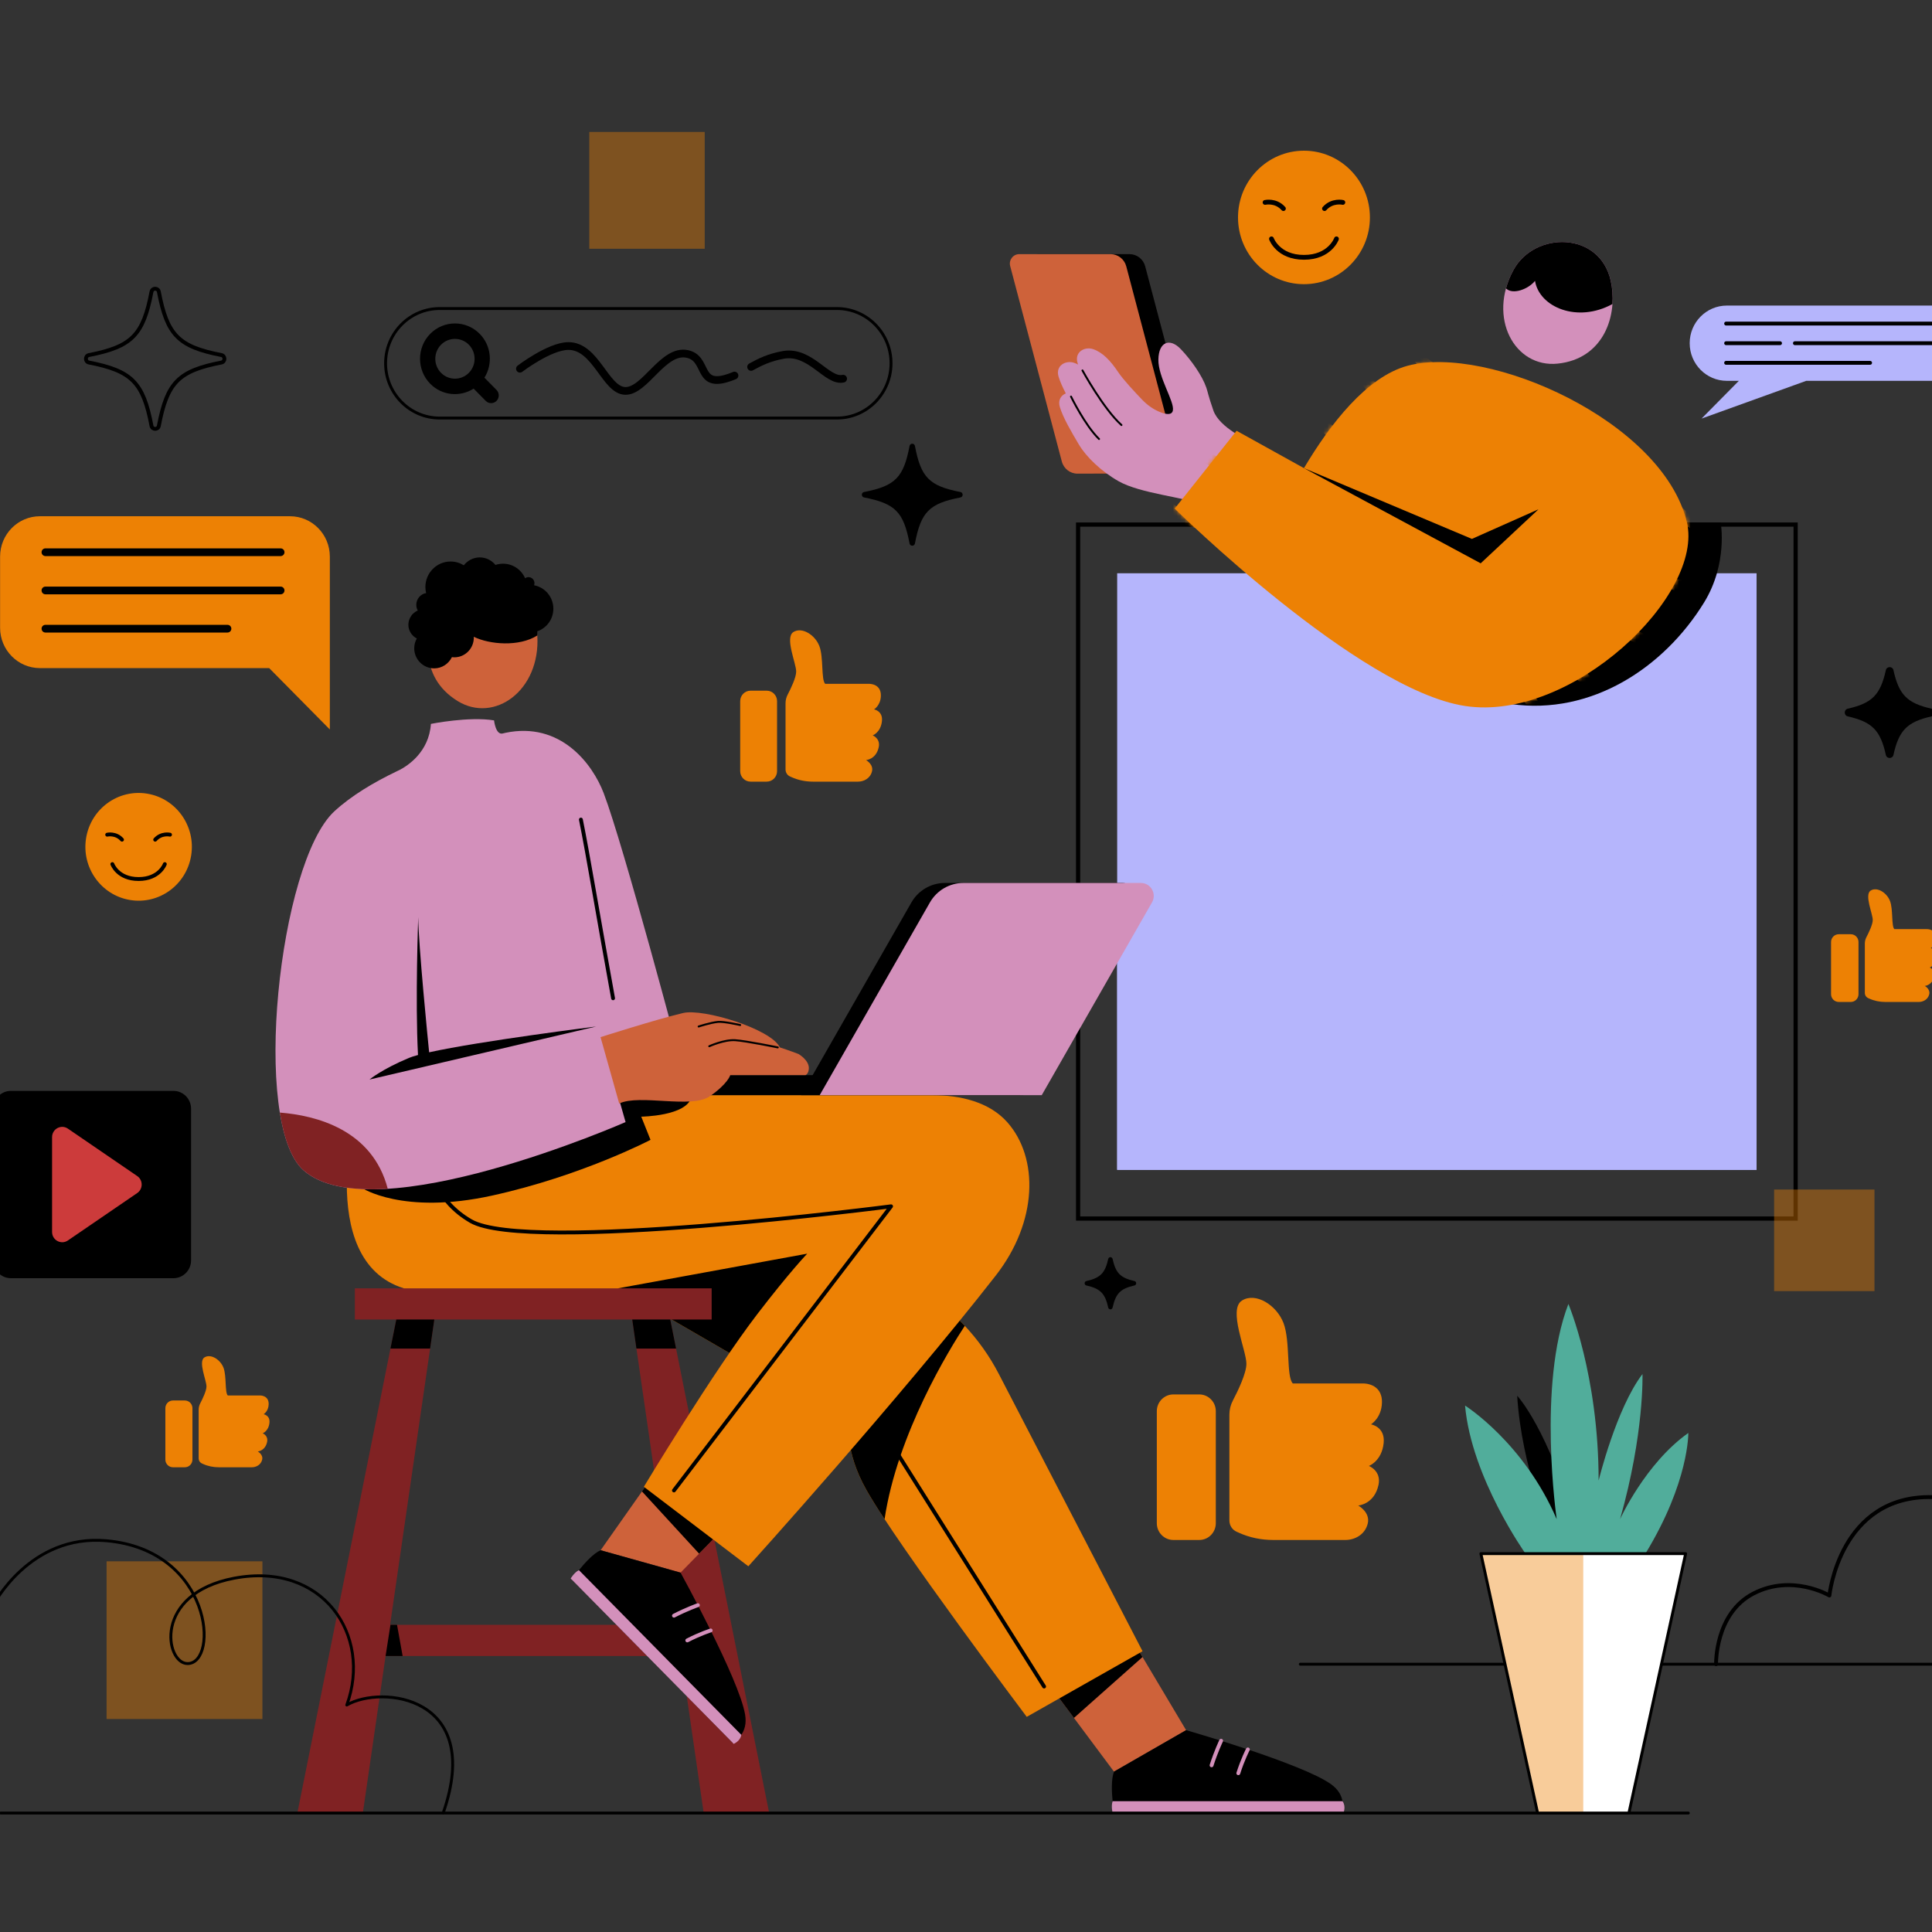 <svg width="500" height="500" viewBox="0 0 500 500" fill="none" xmlns="http://www.w3.org/2000/svg">
<rect x="0" y="0" width="500" height="500" fill="#333333" stroke="none"/>
<g clip-path="url(#clip0_3989_18718)">
<path d="M464.165 136.311V314.809H279.553V136.311H464.165ZM465.249 135.214H278.469V315.905H465.248L465.249 135.214Z" fill="black"/>
<path d="M454.598 148.362H289.125V302.757H454.598V148.362Z" fill="#B5B5FC"/>
<path d="M289.125 248.601L324.413 196.169C332.52 184.122 349.797 183.353 358.918 194.634L416.459 265.799L454.599 216.397V302.757H289.125V248.601Z" fill="#B5B5FC"/>
<path d="M417.36 213.149C429.165 213.149 438.735 203.464 438.735 191.517C438.735 179.57 429.165 169.885 417.36 169.885C405.555 169.885 395.984 179.57 395.984 191.517C395.984 203.464 405.555 213.149 417.36 213.149Z" fill="#B5B5FC"/>
<path opacity="0.4" d="M182.378 34.149H152.508V64.378H182.378V34.149Z" fill="#ED8104"/>
<path opacity="0.4" d="M485.115 307.852H459.141V334.138H485.115V307.852Z" fill="#ED8104"/>
<path opacity="0.4" d="M67.912 404.066H27.586V444.877H67.912V404.066Z" fill="#ED8104"/>
<path d="M198.425 202.287H194.24C192.762 202.287 191.562 201.074 191.562 199.577V181.457C191.562 179.96 192.761 178.747 194.24 178.747H198.425C199.904 178.747 201.103 179.96 201.103 181.457V199.577C201.103 201.074 199.904 202.287 198.425 202.287Z" fill="#ED8104"/>
<path d="M227.414 193.367C226.749 196.523 224.134 196.716 224.134 196.716C224.134 196.716 226.132 197.806 225.667 199.651C225.203 201.497 223.497 202.288 222.059 202.288H210.401C208.479 202.288 206.567 201.91 204.815 201.109C204.701 201.057 204.59 201.008 204.483 200.962C203.758 200.651 203.297 199.924 203.297 199.128V182.019C203.297 181.223 203.492 180.443 203.86 179.739C204.665 178.203 206.05 175.337 206.05 173.798C206.05 171.628 203.059 165.02 205.321 163.577C207.534 162.164 210.938 164.293 212.053 167.212C213.167 170.13 212.482 175.89 213.554 176.975H224.847C224.847 176.975 228.055 176.828 227.972 180.085C227.909 182.55 226.202 183.592 226.202 183.592C226.202 183.592 228.509 183.971 228.248 186.598C227.957 189.539 225.856 190.318 225.856 190.318C225.856 190.318 227.893 191.096 227.414 193.367Z" fill="#ED8104"/>
<path d="M310.364 398.545H303.667C301.301 398.545 299.383 396.604 299.383 394.209V365.212C299.383 362.817 301.301 360.876 303.667 360.876H310.364C312.731 360.876 314.649 362.817 314.649 365.212V394.209C314.649 396.604 312.731 398.545 310.364 398.545Z" fill="#ED8104"/>
<path d="M356.76 384.269C355.696 389.319 351.51 389.629 351.51 389.629C351.51 389.629 354.708 391.374 353.963 394.325C353.219 397.279 350.491 398.545 348.189 398.545H329.533C326.457 398.545 323.396 397.94 320.593 396.658C320.411 396.575 320.233 396.496 320.062 396.423C318.903 395.925 318.164 394.763 318.164 393.488V366.108C318.164 364.834 318.474 363.585 319.064 362.459C320.353 360 322.568 355.415 322.568 352.952C322.568 349.48 317.781 338.905 321.401 336.595C324.944 334.335 330.39 337.74 332.174 342.411C333.957 347.081 332.86 356.298 334.575 358.034H352.647C352.647 358.034 357.781 357.799 357.647 363.01C357.546 366.954 354.816 368.622 354.816 368.622C354.816 368.622 358.508 369.228 358.092 373.432C357.626 378.138 354.263 379.385 354.263 379.385C354.263 379.385 357.527 380.634 356.76 384.269Z" fill="#ED8104"/>
<path d="M478.985 259.305H475.869C474.768 259.305 473.875 258.402 473.875 257.287V243.795C473.875 242.681 474.767 241.777 475.869 241.777H478.985C480.085 241.777 480.979 242.68 480.979 243.795V257.287C480.979 258.402 480.086 259.305 478.985 259.305Z" fill="#ED8104"/>
<path d="M500.577 252.664C500.082 255.014 498.134 255.158 498.134 255.158C498.134 255.158 499.621 255.97 499.275 257.343C498.929 258.717 497.66 259.306 496.589 259.306H487.908C486.476 259.306 485.053 259.024 483.748 258.428C483.663 258.389 483.581 258.353 483.501 258.319C482.961 258.087 482.617 257.546 482.617 256.954V244.214C482.617 243.621 482.761 243.04 483.036 242.516C483.636 241.372 484.667 239.238 484.667 238.093C484.667 236.478 482.439 231.557 484.124 230.482C485.772 229.43 488.307 231.015 489.137 233.188C489.967 235.361 489.456 239.65 490.255 240.457H498.664C498.664 240.457 501.052 240.348 500.99 242.773C500.943 244.608 499.673 245.384 499.673 245.384C499.673 245.384 501.39 245.666 501.196 247.622C500.98 249.812 499.415 250.392 499.415 250.392C499.415 250.392 500.933 250.973 500.577 252.664Z" fill="#ED8104"/>
<path d="M47.836 379.729H44.763C43.677 379.729 42.797 378.838 42.797 377.739V364.435C42.797 363.336 43.677 362.445 44.763 362.445H47.836C48.922 362.445 49.803 363.336 49.803 364.435V377.739C49.803 378.839 48.922 379.729 47.836 379.729Z" fill="#ED8104"/>
<path d="M69.123 373.179C68.634 375.496 66.713 375.638 66.713 375.638C66.713 375.638 68.181 376.439 67.84 377.793C67.498 379.148 66.246 379.729 65.191 379.729H56.63C55.218 379.729 53.815 379.451 52.529 378.863C52.445 378.825 52.364 378.789 52.285 378.755C51.753 378.527 51.414 377.993 51.414 377.409V364.846C51.414 364.261 51.556 363.689 51.827 363.172C52.418 362.044 53.435 359.94 53.435 358.81C53.435 357.217 51.238 352.365 52.899 351.305C54.525 350.268 57.024 351.831 57.842 353.974C58.66 356.117 58.156 360.346 58.944 361.142H67.236C67.236 361.142 69.591 361.034 69.531 363.425C69.484 365.235 68.231 366 68.231 366C68.231 366 69.925 366.278 69.734 368.207C69.521 370.366 67.977 370.938 67.977 370.938C67.977 370.938 69.474 371.512 69.123 373.179Z" fill="#ED8104"/>
<path d="M49.474 221.401C50.699 213.801 45.603 206.635 38.093 205.397C30.584 204.158 23.503 209.314 22.279 216.914C21.055 224.514 26.15 231.679 33.66 232.918C41.17 234.157 48.25 229 49.474 221.401Z" fill="#ED8104"/>
<path d="M42.655 223.629C42.655 223.629 41.283 227.491 35.867 227.491C30.451 227.491 29.078 223.629 29.078 223.629" stroke="black" stroke-miterlimit="10" stroke-linecap="round" stroke-linejoin="round"/>
<path d="M27.742 216.016C27.742 216.016 29.965 215.489 31.574 217.308" stroke="black" stroke-miterlimit="10" stroke-linecap="round" stroke-linejoin="round"/>
<path d="M43.996 216.016C43.996 216.016 41.773 215.489 40.164 217.308" stroke="black" stroke-miterlimit="10" stroke-linecap="round" stroke-linejoin="round"/>
<path d="M337.466 73.544C346.892 73.544 354.533 65.811 354.533 56.272C354.533 46.733 346.892 39 337.466 39C328.04 39 320.398 46.733 320.398 56.272C320.398 65.811 328.04 73.544 337.466 73.544Z" fill="#ED8104"/>
<path d="M345.874 61.813C345.874 61.813 344.174 66.597 337.465 66.597C330.755 66.597 329.055 61.813 329.055 61.813" stroke="black" stroke-width="1.239" stroke-miterlimit="10" stroke-linecap="round" stroke-linejoin="round"/>
<path d="M327.398 52.383C327.398 52.383 330.152 51.73 332.145 53.983" stroke="black" stroke-width="1.239" stroke-miterlimit="10" stroke-linecap="round" stroke-linejoin="round"/>
<path d="M347.528 52.383C347.528 52.383 344.774 51.73 342.781 53.983" stroke="black" stroke-width="1.239" stroke-miterlimit="10" stroke-linecap="round" stroke-linejoin="round"/>
<path d="M75.044 133.604H10.339C4.641 133.604 0.023 138.278 0.023 144.043V162.466C0.023 168.232 4.642 172.905 10.339 172.905H69.665L85.361 188.79V144.043C85.36 138.278 80.742 133.604 75.044 133.604Z" fill="#ED8104"/>
<path d="M11.758 142.915H72.622" stroke="black" stroke-width="2" stroke-miterlimit="10" stroke-linecap="round" stroke-linejoin="round"/>
<path d="M11.758 152.809H72.622" stroke="black" stroke-width="2" stroke-miterlimit="10" stroke-linecap="round" stroke-linejoin="round"/>
<path d="M11.758 162.702H58.872" stroke="black" stroke-width="2" stroke-miterlimit="10" stroke-linecap="round" stroke-linejoin="round"/>
<path d="M44.89 330.799H2.815C0.298 330.799 -1.742 328.734 -1.742 326.187V286.932C-1.742 284.385 0.298 282.319 2.815 282.319H44.89C47.407 282.319 49.447 284.384 49.447 286.932V326.187C49.449 328.734 47.408 330.799 44.89 330.799Z" fill="black"/>
<path d="M35.51 304.36L17.571 292.09C15.828 290.898 13.477 292.162 13.477 294.291V318.832C13.477 320.961 15.828 322.225 17.571 321.033L35.51 308.763C37.05 307.708 37.05 305.413 35.51 304.36Z" fill="#CC3B3B"/>
<path d="M216.598 108.191H113.791C106.058 108.191 99.789 101.847 99.789 94.021C99.789 86.195 106.058 79.851 113.791 79.851H216.598C224.332 79.851 230.6 86.195 230.6 94.021C230.6 101.847 224.332 108.191 216.598 108.191Z" stroke="black" stroke-width="0.75" stroke-miterlimit="10" stroke-linecap="round" stroke-linejoin="round"/>
<path d="M128.504 100.918L125.371 97.748C127.586 94.212 127.177 89.465 124.132 86.384C120.608 82.817 114.872 82.817 111.347 86.384C107.822 89.951 107.822 95.755 111.347 99.323C114.391 102.404 119.082 102.818 122.576 100.577L125.707 103.747C126.479 104.528 127.731 104.528 128.502 103.747C129.275 102.965 129.276 101.699 128.504 100.918ZM114.143 96.494C112.159 94.486 112.159 91.22 114.143 89.212C116.127 87.204 119.355 87.204 121.339 89.212C123.323 91.22 123.323 94.486 121.339 96.494C119.355 98.502 116.127 98.502 114.143 96.494Z" fill="black"/>
<path d="M194.383 94.959C196.612 93.729 199.05 92.508 202.684 91.851C209.748 90.574 214.037 98.917 218.2 98.001" stroke="black" stroke-width="2" stroke-miterlimit="10" stroke-linecap="round"/>
<path d="M134.562 95.424C134.562 95.424 142.177 89.607 147.051 89.552C154.241 89.471 156.638 101.041 161.81 101.169C166.981 101.297 171.586 90.318 177.83 91.595C183.231 92.699 180.459 100.039 187.796 98C188.616 97.772 189.37 97.498 190.084 97.191" stroke="black" stroke-width="2" stroke-miterlimit="10" stroke-linecap="round"/>
<path d="M500.83 79.081H446.913C441.597 79.081 437.289 83.441 437.289 88.82C437.289 94.199 441.597 98.559 446.913 98.559H450.014L440.359 108.33L467.453 98.559H500.83C506.145 98.559 510.453 94.199 510.453 88.82C510.453 83.442 506.144 79.081 500.83 79.081Z" fill="#B5B5FC"/>
<path d="M446.719 83.741H501.024" stroke="black" stroke-miterlimit="10" stroke-linecap="round"/>
<path d="M464.523 88.821H501.026" stroke="black" stroke-miterlimit="10" stroke-linecap="round"/>
<path d="M446.719 88.821H460.673" stroke="black" stroke-miterlimit="10" stroke-linecap="round"/>
<path d="M446.719 93.9H483.979" stroke="black" stroke-miterlimit="10" stroke-linecap="round"/>
<path d="M57.294 93.822C46.207 95.979 43.245 98.977 41.114 110.196C40.913 111.259 39.404 111.259 39.202 110.196C37.071 98.976 34.108 95.978 23.022 93.822C21.972 93.618 21.972 92.092 23.022 91.887C34.109 89.73 37.072 86.732 39.202 75.513C39.404 74.45 40.913 74.45 41.114 75.513C43.245 86.733 46.207 89.731 57.294 91.887C58.344 92.091 58.344 93.618 57.294 93.822Z" stroke="black" stroke-miterlimit="10" stroke-linecap="round" stroke-linejoin="round"/>
<path d="M248.558 128.739C240.491 130.308 238.336 132.49 236.785 140.654C236.638 141.427 235.541 141.427 235.393 140.654C233.843 132.49 231.687 130.309 223.62 128.739C222.856 128.59 222.856 127.48 223.62 127.331C231.687 125.762 233.842 123.58 235.393 115.416C235.541 114.643 236.638 114.643 236.785 115.416C238.335 123.58 240.491 125.762 248.558 127.331C249.322 127.48 249.322 128.59 248.558 128.739Z" fill="black"/>
<path d="M499.871 185.401C493.566 186.835 491.441 188.985 490.024 195.366C489.789 196.427 488.29 196.427 488.055 195.366C486.638 188.985 484.514 186.835 478.208 185.401C477.16 185.163 477.16 183.646 478.208 183.408C484.514 181.974 486.638 179.824 488.055 173.443C488.291 172.382 489.789 172.382 490.024 173.443C491.441 179.824 493.566 181.974 499.871 183.408C500.92 183.646 500.92 185.163 499.871 185.401Z" fill="black"/>
<path d="M293.591 332.679C289.972 333.502 288.752 334.737 287.938 338.4C287.803 339.009 286.943 339.009 286.808 338.4C285.994 334.737 284.775 333.502 281.154 332.679C280.553 332.542 280.553 331.672 281.154 331.535C284.774 330.712 285.994 329.477 286.808 325.814C286.943 325.205 287.804 325.205 287.938 325.814C288.751 329.477 289.972 330.712 293.591 331.535C294.194 331.671 294.194 332.542 293.591 332.679Z" fill="black"/>
<path d="M306.962 447.764L288.502 416.778L265.719 428.208L288.296 458.494L306.962 447.764Z" fill="#CE623A"/>
<path d="M295.681 428.841L277.934 444.601L265.711 428.211L288.497 416.781L295.681 428.841Z" fill="black"/>
<path d="M169.761 293.01L237.639 333.423C246.496 338.696 253.719 346.37 258.492 355.578L295.692 427.341L265.719 444.32C265.719 444.32 232.41 400.056 224.294 385.724C218.365 375.256 219.752 368.107 219.752 368.107L159.906 333.422L169.761 293.01Z" fill="#ED8104"/>
<path d="M249.689 343.121C245.736 349.151 232.228 371.011 228.928 393.151C227.001 390.231 225.41 387.691 224.294 385.721C218.365 375.261 219.758 368.111 219.758 368.111L159.906 333.421L169.768 293.011L237.643 333.421C242.11 336.081 246.151 339.351 249.689 343.121Z" fill="black"/>
<path d="M184.175 333.423H91.836V341.491H184.175V333.423Z" fill="#802223"/>
<path d="M184.175 420.503H91.836V428.571H184.175V420.503Z" fill="#802223"/>
<path d="M93.901 469.214H76.953L102.561 341.49H112.4L93.901 469.214Z" fill="#802223"/>
<path d="M199.064 469.214H182.116L163.617 341.49H173.456L199.064 469.214Z" fill="#802223"/>
<path d="M112.401 341.491L111.314 349.011H101.047L102.559 341.491H112.401Z" fill="black"/>
<path d="M174.971 349.011H164.704L163.617 341.491H173.459L174.971 349.011Z" fill="black"/>
<path d="M101.05 420.503L99.789 428.571H104.202L102.752 420.503H101.05Z" fill="black"/>
<path d="M155.438 401.199L172.862 376.437L191.122 391.661L176.127 406.992L155.438 401.199Z" fill="#CE623A"/>
<path d="M191.121 391.66L180.923 402.08L166.141 385.98L172.86 376.44L191.121 391.66Z" fill="black"/>
<path d="M193.671 405.352L166.629 384.78C166.629 384.78 184.616 354.914 196.042 340.023C204.368 329.172 208.908 324.449 208.908 324.449L159.911 333.424H104.549C80.882 326.138 92.702 284.679 92.702 284.679C92.702 284.679 95.388 284.19 100.116 283.429H241.363C248.418 283.429 255.994 285.129 260.701 290.448C268.833 299.64 268.622 316.122 257.698 330.117C232.624 362.235 193.671 405.352 193.671 405.352Z" fill="#ED8104"/>
<path d="M93.547 307.373C93.547 307.373 104.143 314.522 127.354 309.416C150.565 304.31 168.351 294.991 168.351 294.991L165.954 288.991C165.954 288.991 177.812 288.863 178.947 283.885L156.494 282.991L93.547 307.373Z" fill="black"/>
<path d="M149.831 406.354C148.726 407.724 147.977 408.806 147.977 408.806L189.575 450.996C189.575 450.996 190.869 450.425 191.848 448.969C192.646 447.824 193.241 446.121 192.832 443.723C191.277 434.529 176.131 406.992 176.131 406.992L155.441 401.199C153.595 402.003 151.371 404.447 149.831 406.354Z" fill="black"/>
<path d="M149.828 406.354C148.612 406.947 147.688 408.516 147.688 408.516L189.886 451.314C189.886 451.314 191.636 450.583 191.845 448.967L149.828 406.354Z" fill="#D390BB"/>
<path d="M183.921 421.959C183.921 421.959 181.176 422.825 177.875 424.537" stroke="#D390BB" stroke-miterlimit="10" stroke-linecap="round"/>
<path d="M180.608 415.419C180.608 415.419 177.724 416.426 174.422 418.137" stroke="#D390BB" stroke-miterlimit="10" stroke-linecap="round"/>
<path d="M287.947 466.154C288.125 467.914 288.352 469.214 288.352 469.214H347.246C347.246 469.214 347.76 467.884 347.433 466.154C347.196 464.774 346.426 463.144 344.459 461.744C336.93 456.364 306.969 447.764 306.969 447.764L288.303 458.494C287.562 460.384 287.7 463.704 287.947 466.154Z" fill="black"/>
<path d="M287.947 466.153C287.504 467.443 287.947 469.213 287.947 469.213H347.69C347.69 469.213 348.416 467.443 347.433 466.153H287.947Z" fill="#D390BB"/>
<path d="M322.945 452.754C322.945 452.754 321.612 455.332 320.477 458.906" stroke="#D390BB" stroke-miterlimit="10" stroke-linecap="round"/>
<path d="M316.023 450.51C316.023 450.51 314.69 453.287 313.555 456.861" stroke="#D390BB" stroke-miterlimit="10" stroke-linecap="round"/>
<path d="M264.034 283.427H176.305V278.234H267L264.034 283.427Z" fill="black"/>
<path d="M207.344 283.431L235.866 233.565C237.656 230.437 240.956 228.511 244.528 228.511H290.485C293.033 228.511 294.625 231.305 293.349 233.537L264.81 283.431" fill="black"/>
<path d="M111.27 282.32C111.27 282.32 104.206 305.809 121.866 316.022C136.405 324.429 230.604 312.192 230.604 312.192L174.417 385.724" stroke="black" stroke-miterlimit="10" stroke-linecap="round" stroke-linejoin="round"/>
<path d="M176.3 275.034C176.3 275.034 161.387 218.769 156.237 205.276C153.327 197.652 145.049 186.665 130.774 189.659C130.774 189.659 130.538 189.715 130.122 189.819C128.266 190.314 127.859 186.435 127.859 186.435C121.39 185.363 111.52 187.342 111.52 187.342C111.02 194.66 105.469 198.196 103.411 199.262C103.179 199.371 102.949 199.482 102.718 199.593C102.685 199.607 102.65 199.622 102.65 199.622L102.662 199.621C96.709 202.478 90.91 205.93 86.536 209.962C72.133 223.237 64.931 290.913 78.562 302.886C96.872 318.968 161.897 290.392 161.897 290.392L157.525 275.035H176.3V275.034Z" fill="#D390BB"/>
<path d="M150.336 212.106C152.102 220.787 155.003 238.276 158.662 258.351" stroke="black" stroke-miterlimit="10" stroke-linecap="round" stroke-linejoin="round"/>
<path d="M229.719 372.129L270.211 436.469" stroke="black" stroke-miterlimit="10" stroke-linecap="round" stroke-linejoin="round"/>
<path d="M160.249 285.585L155.422 268.411C155.422 268.411 169.485 263.904 176.787 262.165C181.971 260.931 199.548 266.272 201.835 271.069C203.916 271.739 206.636 272.768 206.636 272.768C206.636 272.768 209.354 274.298 209.327 276.447C209.308 277.9 208.481 278.234 208.481 278.234H188.995C188.995 278.234 188.391 280.475 183.666 283.735C178.942 286.996 165.506 283.086 160.249 285.585Z" fill="#CE623A"/>
<path d="M183.555 270.767C183.555 270.767 187.434 269.012 190.272 269.203C193.11 269.394 201.294 271.07 201.294 271.07" stroke="black" stroke-width="0.5" stroke-miterlimit="10" stroke-linecap="round"/>
<path d="M180.805 265.661C180.805 265.661 183.832 264.656 185.834 264.464C187.348 264.319 191.558 265.278 191.558 265.278" stroke="black" stroke-width="0.5" stroke-miterlimit="10" stroke-linecap="round"/>
<path d="M111.06 272.337C110.827 270.015 108.24 244.086 108.24 237.32C108.24 237.32 107.431 259.161 108.179 273.032C107.205 273.295 106.412 273.547 105.842 273.785C98.778 276.74 95.625 279.383 95.625 279.383L154.283 265.66C154.283 265.66 124.352 269.401 111.06 272.337Z" fill="black"/>
<path d="M115.148 156.093C109.627 163.199 108.131 175.07 118.414 181.417C127.921 187.286 139.925 178.709 139.056 164.459C138.362 153.095 123.221 145.702 115.148 156.093Z" fill="#CE623A"/>
<path d="M143.207 157.53C143.207 154.505 141.055 151.994 138.216 151.468C138.279 151.297 138.319 151.114 138.319 150.921C138.319 150.061 137.63 149.365 136.781 149.365C136.452 149.365 136.15 149.471 135.9 149.649C134.929 147.432 132.738 145.884 130.187 145.884C129.503 145.884 128.846 145.999 128.23 146.205C127.256 145.024 125.809 144.256 124.17 144.256C122.487 144.256 121.005 145.064 120.032 146.3C119.038 145.68 117.871 145.317 116.617 145.317C113.011 145.317 110.088 148.276 110.088 151.925C110.088 152.464 110.159 152.986 110.279 153.488C108.836 153.737 107.735 155.001 107.735 156.533C107.735 157.067 107.881 157.562 108.115 158.001C107.799 158.134 107.513 158.319 107.244 158.527C107.193 158.561 107.153 158.607 107.104 158.643C106.993 158.739 106.88 158.832 106.779 158.939C106.732 158.989 106.671 159.023 106.626 159.078C106.573 159.144 106.538 159.22 106.493 159.29C105.994 159.958 105.688 160.781 105.688 161.682C105.688 163.241 106.581 164.578 107.869 165.234C107.456 165.984 107.201 166.836 107.201 167.755C107.201 170.637 109.51 172.973 112.357 172.973C114.378 172.973 116.109 171.785 116.955 170.072C117.161 170.1 117.369 170.116 117.583 170.116C120.366 170.116 122.623 167.832 122.623 165.016C122.623 164.938 122.604 164.866 122.601 164.789C126.7 166.814 134.35 167.445 139.057 164.457C139.069 164.092 139.064 163.732 139.044 163.377C141.461 162.559 143.207 160.253 143.207 157.53Z" fill="black"/>
<path d="M100.347 307.651C91.236 308.231 83.321 307.061 78.558 302.881C75.544 300.231 73.538 294.851 72.422 287.931C81.77 288.671 96.365 292.331 100.347 307.651Z" fill="#802223"/>
<path d="M212.133 283.431L240.656 233.565C242.444 230.437 245.745 228.511 249.317 228.511H295.274C297.823 228.511 299.414 231.305 298.138 233.537L269.599 283.431" fill="#D390BB"/>
<path d="M307.39 122.58H283.748C281.849 122.58 280.187 121.289 279.696 119.433L266.334 68.862C265.922 67.302 267.083 65.772 268.679 65.772H292.321C294.22 65.772 295.881 67.064 296.372 68.919L309.735 119.49C310.146 121.049 308.985 122.58 307.39 122.58Z" fill="black"/>
<path d="M302.492 122.58H278.849C276.95 122.58 275.289 121.289 274.798 119.433L261.435 68.862C261.023 67.302 262.184 65.772 263.779 65.772H287.421C289.321 65.772 290.982 67.064 291.473 68.919L304.835 119.49C305.249 121.049 304.086 122.58 302.492 122.58Z" fill="#CE623A"/>
<path d="M314.02 106.23C312.642 102.261 312.575 101.405 312.18 100.275C311.132 97.235 308.301 93.191 305.59 90.351C302.749 87.376 299.859 88.441 299.789 93.051C299.71 97.661 303.974 103.863 303.54 106.213C303.305 107.492 301.776 107.303 300.031 106.569C298.348 105.862 296.86 104.766 295.589 103.446C293.73 101.515 290.667 98.233 289.35 96.256C287.394 93.32 285.316 91.167 282.885 90.352C280.709 89.623 277.997 91.094 278.88 93.962C278.919 94.086 278.971 94.218 279.014 94.345C278.671 94.169 278.323 94.012 277.965 93.892C275.789 93.163 273.077 94.634 273.96 97.502C274.37 98.831 275.041 100.299 275.829 101.814C274.587 102.322 273.741 103.566 274.291 105.354C275.175 108.222 277.256 111.733 279.18 114.988C281.104 118.243 284.935 121.948 289.476 124.533C295.178 127.779 306.996 128.711 309.93 130.381L323.346 114.129C323.346 114.129 315.587 110.745 314.02 106.23Z" fill="#D390BB"/>
<path d="M280.141 95.872C280.141 95.872 285.565 105.81 290.233 110.001" stroke="black" stroke-width="0.5" stroke-miterlimit="10" stroke-linecap="round"/>
<path d="M277.18 102.639C277.18 102.639 280.775 110.043 284.433 113.618" stroke="black" stroke-width="0.5" stroke-miterlimit="10" stroke-linecap="round"/>
<path d="M436.561 135.214H445.312C445.312 135.214 447.252 145.788 441.008 155.937C430.61 172.836 411.868 185.139 391.102 182.219L436.561 135.214Z" fill="black"/>
<path d="M436.555 135.121C430.274 108.974 385.088 89.044 364.274 94.661C353.691 97.517 344.218 109.783 337.461 121.153L320.029 111.486L304.008 131.618C304.008 131.618 351.519 178.497 379.159 182.71C406.8 186.922 441.097 154.022 436.555 135.121Z" fill="#ED8104"/>
<mask id="mask0_3989_18718" style="mask-type:luminance" maskUnits="userSpaceOnUse" x="304" y="93" width="133" height="91">
<path d="M436.555 135.121C430.274 108.974 385.088 89.044 364.274 94.661C353.691 97.517 344.218 109.783 337.461 121.153L320.029 111.486L304.008 131.618C304.008 131.618 351.519 178.497 379.159 182.71C406.8 186.922 441.097 154.022 436.555 135.121Z" fill="white"/>
</mask>
<g mask="url(#mask0_3989_18718)">
<path d="M470.591 156.3C466.062 153.624 464.537 150.74 463.192 148.197C461.921 145.791 460.718 143.517 456.913 141.269C453.108 139.02 450.561 139.078 447.865 139.139C445.015 139.204 441.785 139.277 437.256 136.6C432.728 133.924 431.204 131.041 429.858 128.498C428.587 126.092 427.385 123.819 423.58 121.57C419.775 119.322 417.229 119.38 414.533 119.441C411.683 119.505 408.454 119.579 403.927 116.903C399.398 114.227 397.875 111.344 396.53 108.8C395.258 106.394 394.056 104.121 390.253 101.873C386.448 99.625 383.902 99.683 381.206 99.743C378.356 99.808 375.126 99.881 370.598 97.205C366.071 94.53 364.547 91.646 363.203 89.103C361.931 86.697 360.73 84.425 356.927 82.177C353.122 79.929 350.577 79.987 347.881 80.048C345.032 80.113 341.802 80.187 337.275 77.511C332.749 74.836 331.226 71.953 329.881 69.41C328.609 67.005 327.408 64.732 323.604 62.484C319.8 60.236 317.255 60.294 314.559 60.355C311.71 60.42 308.479 60.493 303.952 57.818C299.426 55.143 297.902 52.26 296.558 49.717C295.286 47.312 294.085 45.039 290.281 42.791L291.776 40.2C296.304 42.876 297.827 45.758 299.172 48.302C300.443 50.708 301.644 52.98 305.447 55.227C309.252 57.475 311.797 57.417 314.493 57.356C317.342 57.291 320.572 57.218 325.099 59.893C329.627 62.569 331.15 65.451 332.494 67.995C333.765 70.401 334.966 72.673 338.769 74.92C342.573 77.168 345.118 77.11 347.814 77.049C350.663 76.984 353.894 76.911 358.421 79.586C362.948 82.262 364.471 85.144 365.815 87.688C367.088 90.094 368.288 92.366 372.093 94.614C375.897 96.862 378.443 96.804 381.139 96.744C383.989 96.679 387.219 96.606 391.747 99.282C396.274 101.958 397.798 104.841 399.143 107.385C400.416 109.791 401.617 112.064 405.421 114.312C409.225 116.56 411.77 116.502 414.466 116.441C417.316 116.376 420.546 116.303 425.074 118.979C429.601 121.655 431.126 124.538 432.471 127.082C433.743 129.488 434.945 131.761 438.749 134.009C442.553 136.258 445.1 136.2 447.797 136.139C450.647 136.074 453.877 136.001 458.406 138.678C462.934 141.354 464.459 144.238 465.804 146.781C467.076 149.187 468.278 151.461 472.084 153.709L470.591 156.3Z" fill="#ED8104"/>
<path d="M462.364 170.553C457.835 167.877 456.311 164.993 454.966 162.45C453.694 160.044 452.491 157.77 448.686 155.522C444.881 153.273 442.334 153.331 439.639 153.392C436.789 153.457 433.559 153.53 429.029 150.853C424.501 148.177 422.978 145.294 421.632 142.751C420.36 140.345 419.158 138.072 415.353 135.823C411.549 133.575 409.002 133.633 406.307 133.694C403.457 133.758 400.228 133.832 395.7 131.156C391.172 128.48 389.649 125.597 388.304 123.053C387.031 120.647 385.829 118.374 382.026 116.126C378.222 113.878 375.675 113.936 372.98 113.996C370.13 114.061 366.901 114.134 362.372 111.458C357.844 108.783 356.32 105.899 354.977 103.356C353.705 100.95 352.503 98.678 348.7 96.43C344.896 94.182 342.35 94.24 339.655 94.301C336.806 94.366 333.575 94.44 329.049 91.764C324.522 89.089 322.998 86.206 321.655 83.663C320.383 81.258 319.181 78.985 315.378 76.737C311.573 74.489 309.028 74.547 306.332 74.608C303.484 74.673 300.252 74.746 295.726 72.071C291.199 69.396 289.675 66.513 288.331 63.97C287.06 61.565 285.858 59.292 282.055 57.044L283.55 54.453C288.077 57.128 289.6 60.011 290.945 62.555C292.216 64.961 293.417 67.233 297.221 69.48C301.025 71.728 303.571 71.67 306.266 71.609C309.115 71.544 312.346 71.471 316.873 74.146C321.401 76.822 322.924 79.704 324.268 82.248C325.54 84.654 326.74 86.926 330.544 89.174C334.347 91.422 336.893 91.364 339.588 91.302C342.437 91.237 345.668 91.164 350.195 93.839C354.723 96.515 356.246 99.397 357.59 101.941C358.863 104.347 360.064 106.619 363.867 108.867C367.671 111.115 370.218 111.057 372.913 110.997C375.763 110.932 378.993 110.859 383.521 113.535C388.049 116.211 389.572 119.094 390.917 121.638C392.19 124.044 393.392 126.317 397.195 128.565C400.999 130.813 403.545 130.755 406.24 130.694C409.09 130.629 412.321 130.556 416.848 133.232C421.376 135.908 422.901 138.791 424.245 141.335C425.517 143.741 426.72 146.014 430.523 148.262C434.327 150.511 436.876 150.453 439.572 150.392C442.421 150.327 445.652 150.255 450.18 152.931C454.709 155.607 456.234 158.491 457.578 161.034C458.851 163.44 460.053 165.714 463.858 167.962L462.364 170.553Z" fill="#ED8104"/>
<path d="M454.145 184.806C449.617 182.13 448.092 179.246 446.747 176.703C445.475 174.297 444.273 172.023 440.467 169.775C436.663 167.526 434.116 167.584 431.42 167.645C428.57 167.71 425.34 167.783 420.81 165.106C416.283 162.43 414.759 159.547 413.413 157.004C412.141 154.598 410.94 152.325 407.134 150.076C403.33 147.828 400.784 147.886 398.088 147.947C395.238 148.011 392.009 148.085 387.481 145.409C382.954 142.733 381.43 139.85 380.085 137.306C378.812 134.9 377.611 132.627 373.807 130.379C370.003 128.131 367.456 128.189 364.761 128.249C361.911 128.314 358.682 128.387 354.153 125.711C349.625 123.035 348.102 120.152 346.758 117.609C345.486 115.203 344.285 112.931 340.481 110.683C336.677 108.435 334.131 108.493 331.436 108.554C328.587 108.619 325.357 108.693 320.83 106.017C316.303 103.342 314.78 100.459 313.436 97.916C312.164 95.511 310.962 93.238 307.159 90.99C303.355 88.742 300.809 88.8 298.114 88.861C295.265 88.926 292.034 88.999 287.507 86.324C282.98 83.649 281.456 80.766 280.113 78.223C278.841 75.818 277.639 73.545 273.836 71.297L275.331 68.706C279.859 71.381 281.381 74.264 282.725 76.808C283.997 79.214 285.198 81.486 289.001 83.734C292.805 85.982 295.351 85.924 298.046 85.863C300.895 85.798 304.126 85.725 308.653 88.4C313.181 91.076 314.704 93.958 316.048 96.502C317.32 98.908 318.521 101.18 322.324 103.427C326.127 105.675 328.673 105.617 331.369 105.555C334.217 105.49 337.449 105.417 341.975 108.092C346.503 110.768 348.026 113.65 349.371 116.194C350.643 118.6 351.844 120.872 355.647 123.12C359.452 125.368 361.998 125.31 364.694 125.25C367.543 125.185 370.773 125.112 375.301 127.788C379.829 130.464 381.353 133.347 382.698 135.891C383.97 138.297 385.172 140.57 388.975 142.818C392.78 145.066 395.325 145.008 398.021 144.947C400.871 144.882 404.101 144.809 408.628 147.485C413.156 150.161 414.681 153.044 416.026 155.588C417.297 157.994 418.5 160.267 422.303 162.515C426.109 164.764 428.655 164.706 431.352 164.645C434.202 164.58 437.432 164.508 441.96 167.184C446.489 169.861 448.014 172.744 449.359 175.287C450.63 177.693 451.833 179.967 455.638 182.215L454.145 184.806Z" fill="#ED8104"/>
<path d="M445.911 199.058C441.382 196.381 439.857 193.498 438.513 190.955C437.24 188.549 436.038 186.275 432.233 184.027C428.429 181.778 425.881 181.836 423.186 181.897C420.336 181.962 417.106 182.035 412.576 179.358C408.048 176.682 406.524 173.799 405.179 171.256C403.907 168.85 402.705 166.577 398.9 164.328C395.096 162.08 392.549 162.138 389.854 162.199C387.004 162.263 383.774 162.337 379.247 159.661C374.719 156.985 373.195 154.102 371.851 151.558C370.578 149.152 369.376 146.879 365.573 144.631C361.769 142.383 359.222 142.441 356.526 142.502C353.677 142.567 350.446 142.64 345.919 139.964C341.391 137.288 339.867 134.405 338.523 131.862C337.252 129.456 336.05 127.184 332.247 124.936C328.442 122.688 325.897 122.746 323.201 122.807C320.353 122.872 317.122 122.946 312.596 120.27C308.069 117.595 306.545 114.712 305.201 112.169C303.93 109.764 302.728 107.491 298.925 105.243C295.12 102.995 292.575 103.053 289.879 103.114C287.03 103.179 283.799 103.252 279.273 100.577C274.746 97.902 273.222 95.019 271.878 92.476C270.607 90.071 269.405 87.798 265.602 85.55L267.097 82.959C271.624 85.635 273.147 88.517 274.492 91.061C275.763 93.467 276.964 95.739 280.768 97.986C284.572 100.234 287.117 100.176 289.813 100.115C292.662 100.05 295.892 99.977 300.42 102.652C304.947 105.328 306.47 108.21 307.815 110.754C309.087 113.16 310.287 115.432 314.091 117.68C317.894 119.928 320.44 119.87 323.135 119.808C325.984 119.743 329.215 119.67 333.742 122.345C338.27 125.021 339.792 127.903 341.137 130.447C342.41 132.853 343.61 135.125 347.415 137.374C351.219 139.622 353.766 139.564 356.461 139.504C359.311 139.439 362.541 139.366 367.069 142.042C371.597 144.718 373.12 147.601 374.465 150.145C375.738 152.551 376.94 154.824 380.743 157.072C384.547 159.32 387.093 159.262 389.788 159.201C392.638 159.136 395.868 159.062 400.396 161.739C404.924 164.415 406.448 167.298 407.793 169.842C409.065 172.248 410.268 174.521 414.071 176.769C417.875 179.018 420.423 178.96 423.119 178.899C425.969 178.834 429.199 178.762 433.728 181.438C438.257 184.114 439.781 186.998 441.126 189.541C442.398 191.947 443.601 194.221 447.406 196.469L445.911 199.058Z" fill="#ED8104"/>
<path d="M437.692 213.311C433.163 210.634 431.639 207.751 430.294 205.208C429.022 202.802 427.82 200.528 424.014 198.28C420.209 196.031 417.662 196.089 414.967 196.15C412.117 196.215 408.887 196.288 404.357 193.611C399.829 190.935 398.306 188.052 396.96 185.509C395.688 183.103 394.487 180.83 390.681 178.581C386.877 176.333 384.33 176.391 381.635 176.452C378.785 176.516 375.556 176.59 371.028 173.914C366.5 171.238 364.977 168.355 363.632 165.811C362.359 163.405 361.158 161.132 357.354 158.884C353.55 156.636 351.003 156.694 348.308 156.755C345.458 156.82 342.229 156.893 337.7 154.217C333.172 151.541 331.649 148.658 330.305 146.115C329.033 143.709 327.831 141.437 324.028 139.189C320.224 136.941 317.678 136.999 314.983 137.06C312.134 137.125 308.904 137.199 304.377 134.523C299.85 131.848 298.326 128.965 296.983 126.422C295.711 124.017 294.509 121.744 290.706 119.496C286.902 117.248 284.356 117.306 281.66 117.367C278.812 117.432 275.58 117.505 271.054 114.83C266.527 112.155 265.003 109.272 263.659 106.729C262.388 104.324 261.186 102.051 257.383 99.803L258.878 97.212C263.406 99.888 264.928 102.77 266.273 105.314C267.544 107.72 268.745 109.992 272.549 112.24C276.353 114.488 278.899 114.43 281.594 114.369C284.443 114.304 287.674 114.231 292.201 116.906C296.729 119.581 298.252 122.464 299.596 125.008C300.868 127.414 302.069 129.686 305.872 131.933C309.675 134.181 312.221 134.123 314.916 134.061C317.765 133.996 320.996 133.923 325.523 136.598C330.051 139.274 331.575 142.156 332.918 144.7C334.191 147.106 335.392 149.378 339.195 151.626C342.999 153.874 345.546 153.816 348.242 153.756C351.091 153.691 354.322 153.618 358.849 156.294C363.377 158.97 364.901 161.853 366.245 164.397C367.518 166.803 368.72 169.076 372.523 171.324C376.327 173.572 378.873 173.514 381.569 173.453C384.418 173.388 387.649 173.315 392.176 175.991C396.705 178.667 398.229 181.55 399.574 184.094C400.845 186.5 402.048 188.773 405.851 191.021C409.656 193.27 412.203 193.212 414.9 193.151C417.749 193.086 420.98 193.014 425.508 195.69C430.037 198.367 431.562 201.25 432.907 203.793C434.178 206.199 435.381 208.473 439.186 210.721L437.692 213.311Z" fill="#ED8104"/>
</g>
<path d="M398.148 131.809L383.199 145.787L337.461 121.155L380.928 139.468L398.148 131.809Z" fill="black"/>
<path d="M416.868 72.702C418.809 81.525 415.086 92.884 403.103 94.107C392.023 95.238 384.864 82.252 391.736 69.783C397.217 59.84 414.029 59.801 416.868 72.702Z" fill="#D390BB"/>
<path d="M416.866 72.699C417.286 74.612 417.439 76.655 417.3 78.683C408.224 83.662 398.377 79.506 397.26 72.69C395.499 74.884 391.438 76.35 389.75 74.635C390.186 73.029 390.843 71.404 391.734 69.788C397.215 59.839 414.025 59.799 416.866 72.699Z" fill="black"/>
<path d="M0.219 469.214H436.935" stroke="black" stroke-width="0.75" stroke-miterlimit="10" stroke-linecap="round"/>
<path d="M336.516 430.69H510.093" stroke="black" stroke-width="0.75" stroke-miterlimit="10" stroke-linecap="round"/>
<path d="M401.352 397.086C401.352 397.086 393.783 379.852 392.648 361.214C392.648 361.214 400.723 369.767 408.039 395.682" fill="black"/>
<path d="M394.799 402.081C394.799 402.081 380.797 382.405 379.156 363.767C379.156 363.767 394.294 373.258 402.872 393.151C402.872 393.151 397.826 358.405 405.899 337.469C405.899 337.469 413.72 355.852 413.72 383.171C413.72 383.171 418.262 364.533 425.073 355.597C425.073 355.597 425.578 370.961 419.271 393.151C419.271 393.151 425.83 378.702 436.931 370.852C436.931 370.852 437.183 383.459 425.83 402.081" fill="#51AD9B"/>
<path d="M383.25 402.081L397.932 469.214H421.559L436.241 402.081H383.25Z" fill="white"/>
<path opacity="0.4" d="M383.25 402.081L397.932 469.214H409.746V402.081H383.25Z" fill="#ED8104"/>
<path d="M409.745 402.081H383.25L397.932 469.214H409.745H421.559L436.241 402.081H409.745Z" stroke="black" stroke-width="0.75" stroke-miterlimit="10" stroke-linecap="round" stroke-linejoin="round"/>
<path d="M-1.742 415.419C-1.742 415.419 7.659 396.958 27.582 398.745C54.963 401.201 56.754 430.532 48.53 430.532C42.789 430.532 39.494 412.458 60.574 408.447C83.598 404.066 96.339 423.247 89.747 441.256C98.709 436.03 125.289 438.862 114.694 469.213" stroke="black" stroke-width="0.75" stroke-miterlimit="10" stroke-linecap="round" stroke-linejoin="round"/>
<path d="M444.118 430.691C444.118 430.691 443.787 417.559 453.816 412.389C463.845 407.219 473.448 412.916 473.448 412.916C473.448 412.916 476.097 386.873 500.127 387.448" stroke="black" stroke-miterlimit="10" stroke-linecap="round" stroke-linejoin="round"/>
</g>
<defs>
<clipPath id="clip0_3989_18718">
<rect width="500" height="500" fill="white"/>
</clipPath>
</defs>
</svg>
